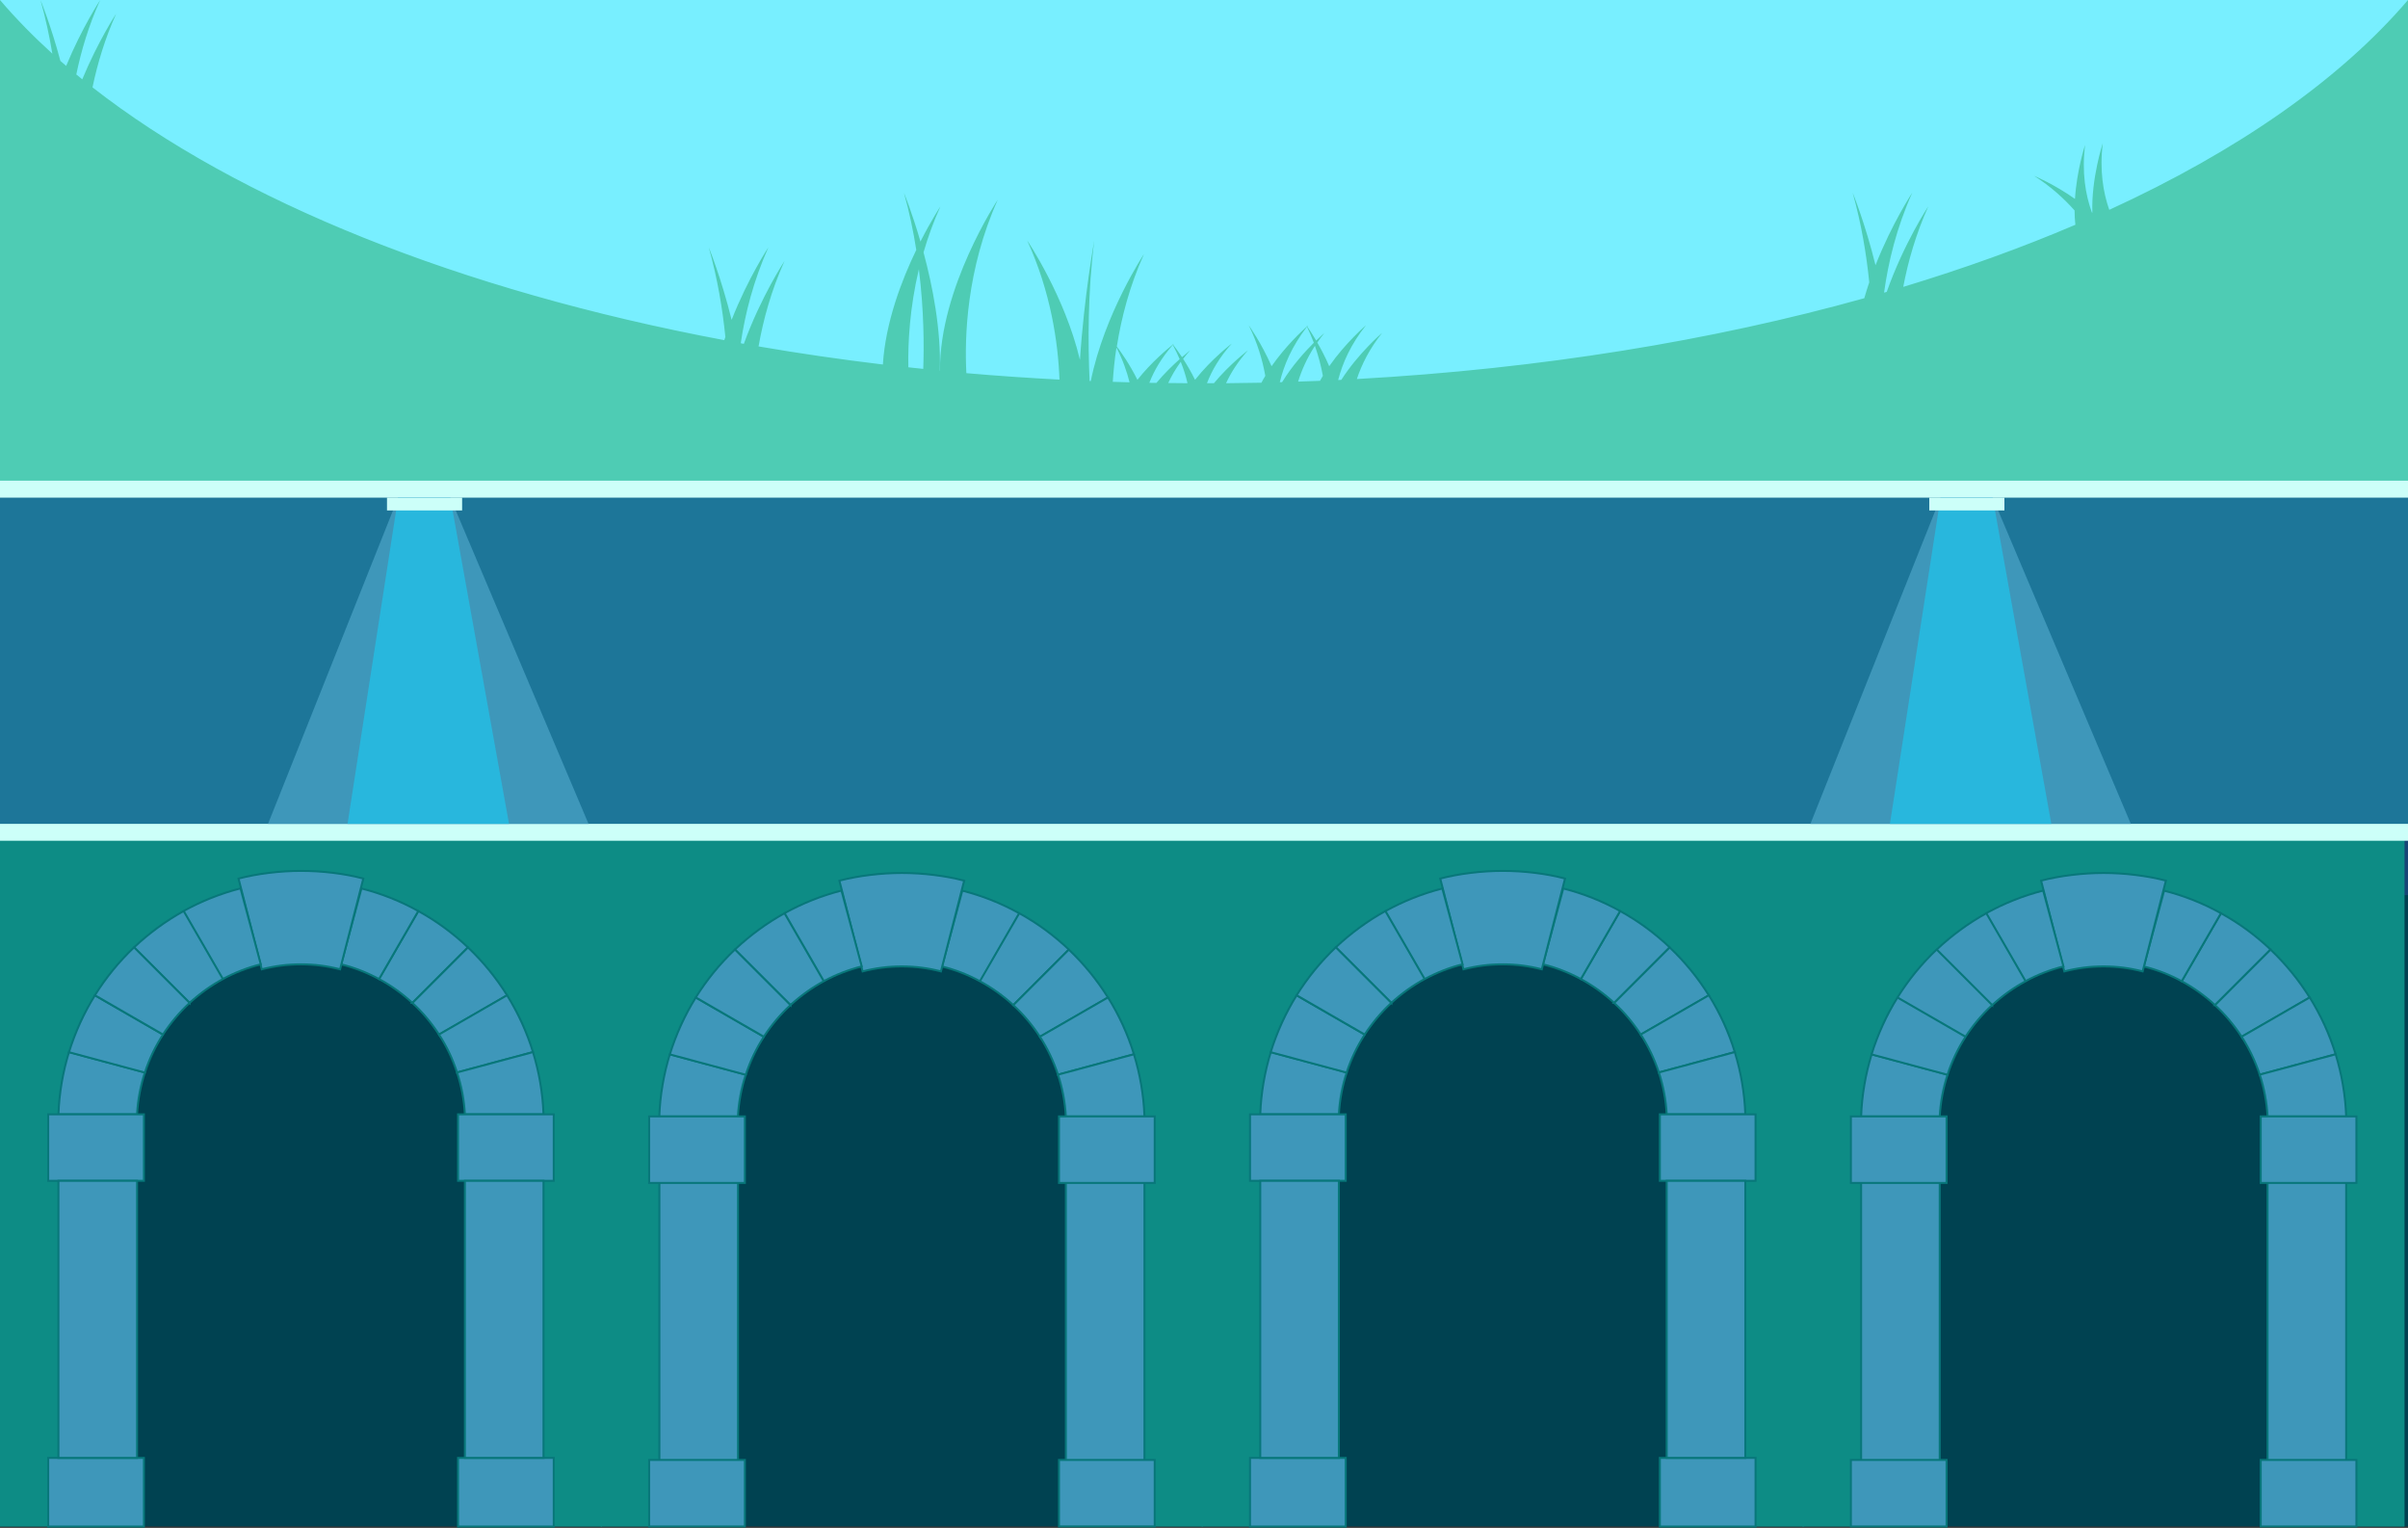 <svg version="1.1" id="Layer_1" xmlns="http://www.w3.org/2000/svg" x="0" y="0" viewBox="0 0 2423 1537" xml:space="preserve"><rect x="0" y="0" width="2423" height="1537" fill="#333333" stroke="none"/><style>.st5{fill:#0d8c85}.st6{fill:#3e97ba;stroke:#08777a;stroke-width:2;stroke-miterlimit:10}.st8{fill:#ccfff9}.st9{fill:#3e97ba}.st10{fill:#28b7dd}</style><path fill="#004251" d="M2423 842.3v693.3H0V842.3h2423"/><path fill="#78efff" d="M0 0h2423v401.5H0z"/><path fill="#205e86" d="M2423 492H0v353.8h2423V492"/><path fill="#174676" d="M2423 842.3H0v58.2h2423v-58.2"/><path d="M2122.4 211.1c-6.1-17.4-9.9-39.9-6.5-67.1 0 0-11.7 35.3-10.5 70.1l-.6-.6c-6.3-17.6-10.2-40.2-6.7-67.8 0 0-8.4 25.4-10.2 54.4-21.2-15-41.1-23.2-41.1-23.2 16.7 10.6 30.1 22.9 40.7 34.8 0 4.8.3 9.7.8 14.4-53.8 23-111.7 43.9-173.2 62.5 4.8-25.4 12.7-53.1 25.2-81 0 0-24.6 37.2-41.8 86-.9.3-1.8.5-2.7.8 4.2-30.5 12.5-65.3 28.4-100.6 0 0-20.4 30.8-37 73-10.4-42.2-23-73-23-73 8.8 31.4 13.9 62.3 16.7 90.2-1.8 5.2-3.4 10.6-5 16-152.9 42.7-325.8 71-510.6 81.3 4.8-14.5 12.7-30.4 25.4-46.4 0 0-23.8 20.3-41 47.2-1.1.1-2.1.1-3.2.2 4.3-16.8 12.6-35.8 28-55.1 0 0-20.4 17.4-37 41.2-3.9-9.1-8.2-17.2-12-23.8 2.2-3.2 4.5-6.4 7.1-9.6 0 0-3.3 2.8-8.2 7.6-4.1-6.9-7.4-11.9-9-14.1.3-.4.7-.9 1-1.3 0 0-.4.4-1.2 1-.5-.7-.7-1-.7-1l.6 1.2c-4.8 4.3-21.5 19.8-35.6 40-10.4-23.8-23-41.2-23-41.2 8.8 17.7 13.9 35.2 16.7 50.9-1.4 2.2-2.6 4.5-3.9 6.9-11.8.2-23.7.4-35.6.5 4.9-10.6 11.9-21.7 22-33 0 0-18.2 13.7-34.2 33h-7c4.8-12.6 12.6-26.2 25-39.9 0 0-20.4 15.4-37 36.5-3.9-8-8.2-15.2-12-21.1 2.2-2.8 4.5-5.7 7.1-8.5 0 0-3.3 2.5-8.2 6.8-4.1-6.1-7.4-10.6-9-12.5.3-.4.7-.8 1-1.1l-1.2.9c-.5-.6-.7-.9-.7-.9.2.3.4.7.6 1-4.8 3.8-21.5 17.6-35.6 35.4-7.7-15.6-16.6-28.1-20.7-33.5 4.5-28.6 12.7-60.6 27.3-93 0 0-39.8 60.1-53.5 127.7h-1.2c-1.7-37.6-1.9-89 4.7-141.4 0 0-10.2 55.8-14.4 120.2-15.3-64.4-53.1-120.2-53.1-120.2 23.7 51.8 31.1 102.5 32.5 140-31.6-1.7-62.8-3.8-93.7-6.5-1.9-36 .1-104.3 31.6-174.5 0 0-58.9 89-58.1 172h-.2c1.3-41.5-7.3-85.2-16.4-119 4.4-15.1 9.9-30.6 16.9-46.1 0 0-9 13.6-20 35.2-8.5-29.4-16.6-49-16.6-49 5.5 19.5 9.5 38.9 12.4 57.4-14.7 30.4-31 73-33.6 115.3-42.6-5.1-84.3-11.2-125.1-18.2 4.7-26.7 12.7-56.1 26.1-85.9 0 0-23.7 35.9-40.9 83.3-1-.2-2.1-.4-3.1-.6 4.3-29.5 12.7-62.7 27.8-96.5 0 0-20.4 30.8-37 73-10.4-42.2-23-73-23-73 8.8 31.4 13.9 62.3 16.7 90.2-.4 1.1-.7 2.1-1.1 3.2-266.3-50-489.3-140-635.7-254.3 4.9-23.5 12.4-48.7 23.8-74.1 0 0-18.1 27.4-34.1 66-2-1.6-4-3.3-6-4.9 4.9-23.7 12.4-49.1 24-74.8 0 0-18.2 27.5-34.2 66.2-1.9-1.7-3.9-3.3-5.8-5-9.6-36-20-61.2-20-61.2 5.1 18.3 9 36.4 11.9 53.9C33.3 36.4 15.7 18.4 0 0v483.6h2423V0c-68.4 80.1-171.5 151.9-300.6 211.1zm-791.3 167c-1 1.7-2 3.3-2.9 5-7.3.3-14.6.6-22 .8 3.5-11.3 8.8-23.5 16.9-36 3.7 10.6 6.3 20.7 8 30.2zm-16-49.4c2.6 5.4 4.9 10.8 6.9 16.1-8.9 8.9-21.8 23.1-31.9 39.6-.8 0-1.5 0-2.3.1 4-16.9 12.1-36.1 27.3-55.8zm-120.2 56.8c-6.5 0-12.9-.1-19.4-.2 3.2-6.9 7.3-14 12.6-21.3 3 7.4 5.2 14.6 6.8 21.5zm-14.8-38.5c2.6 4.8 4.9 9.6 6.9 14.3-6.5 5.8-15.2 14.1-23.4 23.9-2.4 0-4.7-.1-7.1-.1 4.7-12.1 12.1-25 23.6-38.1zm-56.7 2.7c6.3 12 10.4 23.9 13.2 34.9-5.7-.2-11.3-.3-16.9-.5.7-10.7 1.8-22.3 3.7-34.4zm-198.8-78.9c5.2 41.9 5.2 78.1 4.4 100.3-5-.5-10-1.1-15-1.6-.5-24.9 1.4-59.9 10.6-98.7z" fill="#4eccb4"/><path class="st5" d="M0 842.3v693.4h102.3s7.7-330.2 7.7-445.9c0-115.7 123.7-164.1 192.8-164.1s204.5 48 204.5 164.1v445.9h98.4V842.3H0z"/><path class="st6" d="M414.9 1008.9l55.9-55.9c-15-14.2-31.7-26.5-49.9-36.5l-39.5 68.4c12.2 6.6 23.5 14.7 33.5 24z"/><path class="st6" d="M381.4 984.9l39.5-68.4c-17.8-9.9-37-17.6-57.2-22.7l-20.4 76.3c13.4 3.3 26.2 8.4 38.1 14.8z"/><path class="st6" d="M302.9 876.1c-21 0-43.4 2.7-62.9 7.7l23.4 91.3c12.9-3.3 25.5-5 39.4-5s26.5 1.7 39.4 5l23.4-91.3c-19.3-5.1-41.7-7.7-62.7-7.7zm138.9 164.7l68.5-39.5c-11.1-17.7-24.3-33.9-39.4-48.2L415 1009c10.2 9.3 19.2 20.1 26.8 31.8z"/><path class="st6" d="M459.9 1078.9l76.4-20.5c-6.2-20.3-15.1-39.5-26.1-57.2l-68.5 39.5c7.7 11.8 13.8 24.6 18.2 38.2zm-390.5-20.5c-6.1 19.9-9.8 40.9-10.6 62.6h79.1c.8-14.6 3.5-28.7 7.9-42.1l-76.4-20.5z"/><path class="st6" d="M459.9 1078.9c4.4 13.4 7.1 27.5 7.9 42.1h79.1c-.8-21.7-4.5-42.7-10.6-62.6l-76.4 20.5zM262.4 970.1L242 893.7c-20.2 5.2-39.4 12.9-57.2 22.7l39.5 68.4c11.9-6.3 24.7-11.4 38.1-14.7zm-98.4 70.7l-68.5-39.5c-11 17.7-19.8 36.9-26.1 57.2l76.4 20.5c4.4-13.7 10.6-26.5 18.2-38.2zm60.3-55.9l-39.5-68.4c-18.2 10.1-34.9 22.4-49.9 36.5l55.9 55.9c10.1-9.3 21.3-17.4 33.5-24z"/><path class="st6" d="M190.8 1008.9L134.9 953c-15.1 14.3-28.3 30.5-39.4 48.2l68.5 39.5c7.6-11.6 16.6-22.4 26.8-31.8zM48.5 1121h96.3v66.9H48.5zm0 345.6h96.3v69.1H48.5z"/><path class="st6" d="M58.8 1187.9h79.1v278.7H58.8zm402.1-66.9h96.3v66.9h-96.3zm0 345.6h96.3v69.1h-96.3z"/><path class="st6" d="M467.8 1187.9h79.1v278.7h-79.1z"/><path class="st5" d="M604.6 842.3v693.4h102.3s7.7-328 7.7-443.8c0-115.7 123.7-164.1 192.8-164.1s204.5 48 204.5 164.1v443.8h98.4V842.3H604.6z"/><path class="st6" d="M1019.6 1011.1l55.9-55.9c-15-14.2-31.7-26.5-49.9-36.5L986 987.1c12.2 6.6 23.5 14.7 33.6 24zm-33.6-24l39.5-68.4c-17.8-9.9-37-17.6-57.2-22.7l-20.4 76.3c13.5 3.3 26.2 8.3 38.1 14.8z"/><path class="st6" d="M907.5 878.2c-21 0-43.4 2.7-62.9 7.7l23.4 91.3c12.9-3.3 25.5-5 39.4-5s26.5 1.7 39.4 5l23.4-91.3c-19.3-5-41.7-7.7-62.7-7.7zm138.9 164.8l68.5-39.5c-11.1-17.7-24.3-33.9-39.4-48.2l-55.9 55.9c10.2 9.3 19.2 20 26.8 31.8z"/><path class="st6" d="M1064.6 1081.1l76.4-20.5c-6.2-20.3-15.1-39.5-26.1-57.2l-68.5 39.5c7.6 11.8 13.7 24.6 18.2 38.2zM674 1060.6c-6.1 19.9-9.8 40.9-10.6 62.6h79.1c.8-14.6 3.5-28.7 7.9-42.1l-76.4-20.5z"/><path class="st6" d="M1064.6 1081.1c4.4 13.4 7.1 27.5 7.9 42.1h79.1c-.8-21.7-4.5-42.7-10.6-62.6l-76.4 20.5zM867.1 972.2l-20.4-76.3c-20.2 5.2-39.4 12.9-57.2 22.7L829 987c11.8-6.4 24.6-11.4 38.1-14.8zm-98.5 70.8l-68.5-39.5c-11 17.7-19.8 36.9-26.1 57.2l76.4 20.5c4.5-13.7 10.6-26.5 18.2-38.2zm60.3-55.9l-39.5-68.4c-18.2 10.1-34.9 22.4-49.9 36.5l55.9 55.9c10.1-9.3 21.4-17.4 33.5-24z"/><path class="st6" d="M795.4 1011.1l-55.9-55.9c-15.1 14.3-28.3 30.5-39.4 48.2l68.5 39.5c7.6-11.7 16.6-22.4 26.8-31.8zm-142.2 112h96.3v66.9h-96.3zm0 345.6h96.3v66.9h-96.3zm10.3-278.7h79.1v278.7h-79.1zm402.1-66.9h96.3v66.9h-96.3zm0 345.6h96.3v66.9h-96.3zm6.9-278.7h79.1v278.7h-79.1z"/><path class="st5" d="M1209.2 842.3v693.4h102.3s7.7-330.2 7.7-445.9c0-115.7 123.7-164.1 192.8-164.1s204.5 48 204.5 164.1v445.9h98.4V842.3h-605.7z"/><path class="st6" d="M1624.2 1008.9l55.9-55.9c-15-14.2-31.7-26.5-49.9-36.5l-39.5 68.4c12.1 6.6 23.4 14.7 33.5 24z"/><path class="st6" d="M1590.7 984.9l39.5-68.4c-17.8-9.9-37-17.6-57.2-22.7l-20.4 76.3c13.4 3.3 26.2 8.4 38.1 14.8z"/><path class="st6" d="M1512.1 876.1c-21 0-43.4 2.7-62.9 7.7l23.4 91.3c12.9-3.3 25.5-5 39.4-5s26.5 1.7 39.4 5l23.4-91.3c-19.3-5.1-41.7-7.7-62.7-7.7zm138.9 164.7l68.5-39.5c-11.1-17.7-24.3-33.9-39.4-48.2l-55.9 55.9c10.2 9.3 19.2 20.1 26.8 31.8z"/><path class="st6" d="M1669.2 1078.9l76.4-20.5c-6.2-20.3-15.1-39.5-26.1-57.2l-68.5 39.5c7.6 11.8 13.7 24.6 18.2 38.2zm-390.5-20.5c-6.1 19.9-9.8 40.9-10.6 62.6h79.1c.8-14.6 3.5-28.7 7.9-42.1l-76.4-20.5z"/><path class="st6" d="M1669.2 1078.9c4.4 13.4 7.1 27.5 7.9 42.1h79.1c-.8-21.7-4.5-42.7-10.6-62.6l-76.4 20.5zm-197.5-108.8l-20.4-76.3c-20.2 5.2-39.4 12.9-57.2 22.7l39.5 68.4c11.9-6.4 24.6-11.5 38.1-14.8zm-98.5 70.7l-68.5-39.5c-11 17.7-19.8 36.9-26.1 57.2l76.4 20.5c4.5-13.7 10.6-26.5 18.2-38.2zm60.3-55.9l-39.5-68.4c-18.2 10.1-34.9 22.4-49.9 36.5l55.9 55.9c10.1-9.3 21.4-17.4 33.5-24z"/><path class="st6" d="M1400 1008.9l-55.9-55.9c-15.1 14.3-28.3 30.5-39.4 48.2l68.5 39.5c7.6-11.6 16.6-22.4 26.8-31.8zM1257.8 1121h96.3v66.9h-96.3zm0 345.6h96.3v69.1h-96.3z"/><path class="st6" d="M1268.1 1187.9h79.1v278.7h-79.1zm402.1-66.9h96.3v66.9h-96.3zm0 345.6h96.3v69.1h-96.3z"/><path class="st6" d="M1677.1 1187.9h79.1v278.7h-79.1z"/><path class="st5" d="M1813.8 842.3v693.4h102.3s7.7-328 7.7-443.8c0-115.7 123.7-164.1 192.8-164.1 69.1 0 204.5 48 204.5 164.1v443.8h98.4V842.3h-605.7z"/><path class="st6" d="M2228.8 1011.1l55.9-55.9c-15-14.2-31.7-26.5-49.9-36.5l-39.5 68.4c12.1 6.6 23.4 14.7 33.5 24z"/><path class="st6" d="M2195.3 987.1l39.5-68.4c-17.8-9.9-37-17.6-57.2-22.7l-20.4 76.3c13.4 3.3 26.2 8.3 38.1 14.8z"/><path class="st6" d="M2116.7 878.2c-21 0-43.4 2.7-62.9 7.7l23.4 91.3c12.9-3.3 25.5-5 39.4-5s26.5 1.7 39.4 5l23.4-91.3c-19.3-5-41.7-7.7-62.7-7.7zm138.9 164.8l68.5-39.5c-11.1-17.7-24.3-33.9-39.4-48.2l-55.9 55.9c10.2 9.3 19.2 20 26.8 31.8z"/><path class="st6" d="M2273.8 1081.1l76.4-20.5c-6.2-20.3-15.1-39.5-26.1-57.2l-68.5 39.5c7.6 11.8 13.7 24.6 18.2 38.2zm-390.5-20.5c-6.1 19.9-9.8 40.9-10.6 62.6h79.1c.8-14.6 3.5-28.7 7.9-42.1l-76.4-20.5z"/><path class="st6" d="M2273.8 1081.1c4.4 13.4 7.1 27.5 7.9 42.1h79.1c-.8-21.7-4.5-42.7-10.6-62.6l-76.4 20.5zm-197.5-108.9l-20.4-76.3c-20.2 5.2-39.4 12.9-57.2 22.7l39.5 68.4c11.9-6.4 24.6-11.4 38.1-14.8zm-98.5 70.8l-68.5-39.5c-11 17.7-19.8 36.9-26.1 57.2l76.4 20.5c4.5-13.7 10.6-26.5 18.2-38.2zm60.4-55.9l-39.5-68.4c-18.2 10.1-34.9 22.4-49.9 36.5l55.9 55.9c10-9.3 21.3-17.4 33.5-24zm-33.6 24l-55.9-55.9c-15.1 14.3-28.3 30.5-39.4 48.2l68.5 39.5c7.6-11.7 16.6-22.4 26.8-31.8zm-142.2 112h96.3v66.9h-96.3zm0 345.6h96.3v66.9h-96.3zm10.3-278.7h79.1v278.7h-79.1z"/><path class="st6" d="M2274.8 1123.1h96.3v66.9h-96.3zm0 345.6h96.3v66.9h-96.3zm6.9-278.7h79.1v278.7h-79.1z"/><path fill="#1d7699" d="M0 494h2423v348.2H0z"/><path class="st8" d="M0 828.8h2423v17H0zm0-345.2h2423v17H0z"/><path class="st9" d="M592.2 828.8H269.7l130.9-328.2h52.5z"/><path class="st10" d="M512.2 828.8H349.7l50.9-328.2h52.5z"/><path class="st8" d="M389.4 500.6H465v12.9h-75.6z"/><path class="st9" d="M2144.1 828.8h-322.4l130.9-328.2h52.5z"/><path class="st10" d="M2064.1 828.8h-162.4l50.9-328.2h52.5z"/><path class="st8" d="M1941.3 500.6h75.6v12.9h-75.6z"/></svg>